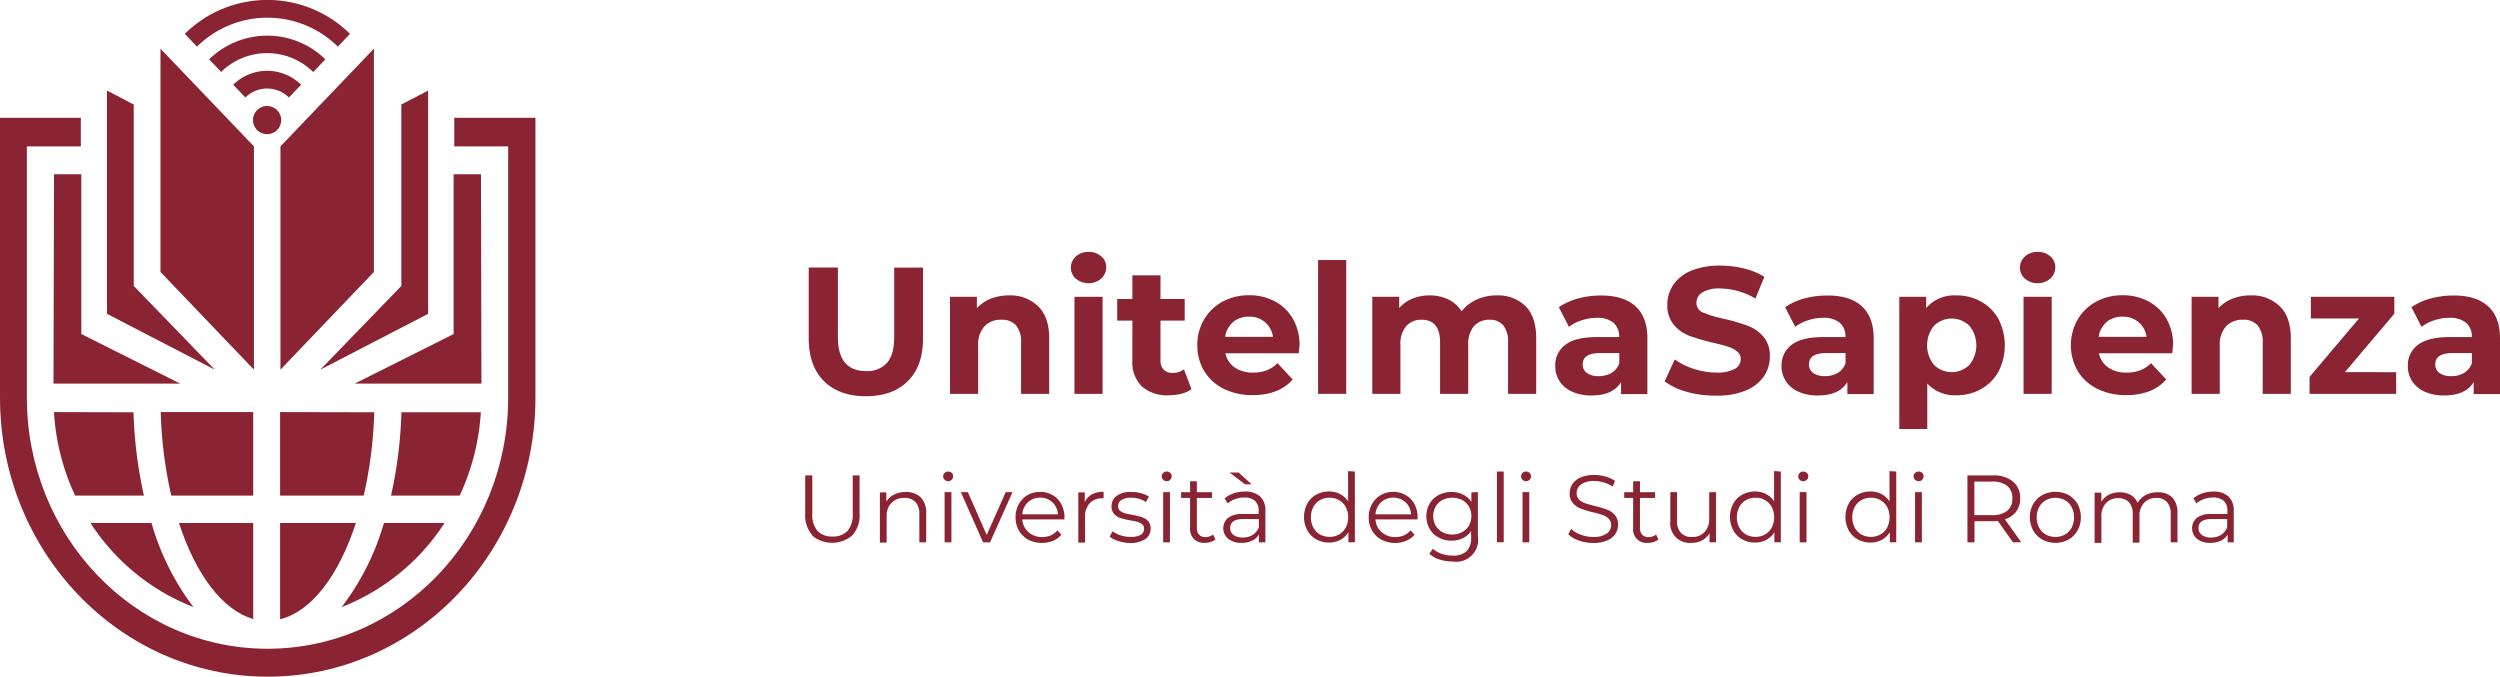 <svg id="Livello_1" data-name="Livello 1" xmlns="http://www.w3.org/2000/svg" viewBox="0 0 494.92 133.96"><defs><style>.cls-1{fill:#8b2432;}</style></defs><path class="cls-1" d="M212.1,430.32q-3-3-3-8.46v-14h5.78v13.78q0,6.71,5.57,6.71a5.22,5.22,0,0,0,4.14-1.62c.95-1.09,1.43-2.78,1.43-5.09V407.87h5.71v14q0,5.5-3,8.46c-2,2-4.76,3-8.33,3S214.09,432.3,212.1,430.32Z" transform="translate(-49 -354.89)"/><path class="cls-1" d="M254.51,415.51c1.46,1.43,2.2,3.54,2.2,6.35v11h-5.57V422.72a5,5,0,0,0-1-3.41,3.67,3.67,0,0,0-2.89-1.12,4.42,4.42,0,0,0-3.36,1.3,5.41,5.41,0,0,0-1.25,3.87v9.5h-5.57V413.65h5.32v2.25a7.34,7.34,0,0,1,2.75-1.87,9.58,9.58,0,0,1,3.61-.66A7.89,7.89,0,0,1,254.51,415.51Z" transform="translate(-49 -354.89)"/><path class="cls-1" d="M262,410.08a2.86,2.86,0,0,1-1-2.21,2.9,2.9,0,0,1,1-2.22,3.53,3.53,0,0,1,2.49-.89,3.62,3.62,0,0,1,2.5.86,2.72,2.72,0,0,1,1,2.14,3,3,0,0,1-1,2.3,3.91,3.91,0,0,1-5,0Zm-.29,3.57h5.57v19.21h-5.57Z" transform="translate(-49 -354.89)"/><path class="cls-1" d="M284.87,431.93a5.73,5.73,0,0,1-2,.91,10.35,10.35,0,0,1-2.52.3,7.45,7.45,0,0,1-5.3-1.75,6.67,6.67,0,0,1-1.88-5.14v-7.89h-3v-4.28h3V409.4h5.57v4.68h4.79v4.28h-4.79v7.82a2.62,2.62,0,0,0,.63,1.88,2.29,2.29,0,0,0,1.76.66,3.57,3.57,0,0,0,2.25-.72Z" transform="translate(-49 -354.89)"/><path class="cls-1" d="M306.12,424.83H291.59a4.51,4.51,0,0,0,1.86,2.82,6.16,6.16,0,0,0,3.64,1,7.31,7.31,0,0,0,2.66-.45,6.2,6.2,0,0,0,2.16-1.41l3,3.22c-1.8,2.07-4.45,3.1-7.92,3.1a12.61,12.61,0,0,1-5.75-1.26,9.26,9.26,0,0,1-3.85-3.52,9.64,9.64,0,0,1-1.36-5.11,9.81,9.81,0,0,1,1.34-5.08,9.46,9.46,0,0,1,3.67-3.54,10.87,10.87,0,0,1,5.23-1.26,10.68,10.68,0,0,1,5.11,1.21,8.9,8.9,0,0,1,3.59,3.48,10.38,10.38,0,0,1,1.3,5.27C306.23,423.4,306.2,423.9,306.12,424.83Zm-13-6.18a4.58,4.58,0,0,0-1.57,2.93H301a4.56,4.56,0,0,0-1.57-2.91,4.65,4.65,0,0,0-3.14-1.09A4.83,4.83,0,0,0,293.09,418.65Z" transform="translate(-49 -354.89)"/><path class="cls-1" d="M309.94,406.37h5.57v26.49h-5.57Z" transform="translate(-49 -354.89)"/><path class="cls-1" d="M351,415.49q2.12,2.13,2.12,6.37v11h-5.57V422.72a5.22,5.22,0,0,0-.94-3.41,3.33,3.33,0,0,0-2.7-1.12,4,4,0,0,0-3.11,1.26,5.48,5.48,0,0,0-1.14,3.77v9.64h-5.57V422.72q0-4.53-3.64-4.53a3.94,3.94,0,0,0-3.07,1.26,5.48,5.48,0,0,0-1.14,3.77v9.64h-5.57V413.65H326v2.22a7,7,0,0,1,2.62-1.86,8.81,8.81,0,0,1,3.41-.64,8.21,8.21,0,0,1,3.68.8,6.48,6.48,0,0,1,2.64,2.34,8,8,0,0,1,3-2.32,9.37,9.37,0,0,1,4-.82A7.74,7.74,0,0,1,351,415.49Z" transform="translate(-49 -354.89)"/><path class="cls-1" d="M372.74,415.49c1.59,1.42,2.39,3.55,2.39,6.41v11h-5.21v-2.39q-1.57,2.67-5.85,2.67a9.07,9.07,0,0,1-3.84-.75,5.68,5.68,0,0,1-2.48-2.07,5.32,5.32,0,0,1-.86-3,5,5,0,0,1,2-4.21q2-1.53,6.23-1.53h4.42a3.59,3.59,0,0,0-1.1-2.81,4.91,4.91,0,0,0-3.32-1,9.46,9.46,0,0,0-3,.49,7.89,7.89,0,0,0-2.52,1.3l-2-3.89a12.23,12.23,0,0,1,3.77-1.72,17,17,0,0,1,4.52-.6C368.86,413.37,371.15,414.07,372.74,415.49ZM368,428.73a3.58,3.58,0,0,0,1.57-1.94v-2h-3.82c-2.28,0-3.42.74-3.42,2.24a2,2,0,0,0,.83,1.7,3.77,3.77,0,0,0,2.31.62A4.75,4.75,0,0,0,368,428.73Z" transform="translate(-49 -354.89)"/><path class="cls-1" d="M383,432.48a13.26,13.26,0,0,1-4.45-2.09l2-4.35a13.24,13.24,0,0,0,3.82,1.89,14.18,14.18,0,0,0,4.42.71,7.08,7.08,0,0,0,3.65-.73,2.2,2.2,0,0,0,1.17-1.94,1.85,1.85,0,0,0-.69-1.48,5.23,5.23,0,0,0-1.79-.95c-.72-.24-1.71-.5-2.94-.79a40.36,40.36,0,0,1-4.68-1.35,7.6,7.6,0,0,1-3.12-2.18,5.88,5.88,0,0,1-1.31-4,7,7,0,0,1,1.18-3.94,7.94,7.94,0,0,1,3.55-2.8,14.55,14.55,0,0,1,5.81-1,19.2,19.2,0,0,1,4.67.57,13.81,13.81,0,0,1,4,1.64L396.52,414a14,14,0,0,0-6.93-2,6.45,6.45,0,0,0-3.59.79,2.4,2.4,0,0,0-1.16,2.07,2,2,0,0,0,1.34,1.91,22,22,0,0,0,4.09,1.23,39.35,39.35,0,0,1,4.68,1.36,7.7,7.7,0,0,1,3.12,2.14,5.71,5.71,0,0,1,1.3,4,6.88,6.88,0,0,1-1.19,3.91,8.06,8.06,0,0,1-3.59,2.8,14.67,14.67,0,0,1-5.82,1A20.24,20.24,0,0,1,383,432.48Z" transform="translate(-49 -354.89)"/><path class="cls-1" d="M417.54,415.49c1.6,1.42,2.39,3.55,2.39,6.41v11h-5.21v-2.39q-1.58,2.67-5.85,2.67a9.07,9.07,0,0,1-3.84-.75,5.73,5.73,0,0,1-2.48-2.07,5.4,5.4,0,0,1-.86-3,5,5,0,0,1,2-4.21q2-1.53,6.23-1.53h4.42a3.55,3.55,0,0,0-1.1-2.81,4.91,4.91,0,0,0-3.32-1,9.46,9.46,0,0,0-3,.49,7.89,7.89,0,0,0-2.52,1.3l-2-3.89a12.07,12.07,0,0,1,3.76-1.72,17,17,0,0,1,4.52-.6C413.66,413.37,416,414.07,417.54,415.49Zm-4.75,13.24a3.58,3.58,0,0,0,1.57-1.94v-2h-3.82c-2.28,0-3.42.74-3.42,2.24a2,2,0,0,0,.84,1.7,3.74,3.74,0,0,0,2.3.62A4.73,4.73,0,0,0,412.79,428.73Z" transform="translate(-49 -354.89)"/><path class="cls-1" d="M441.19,414.6a8.76,8.76,0,0,1,3.45,3.46,11.42,11.42,0,0,1,0,10.39,8.76,8.76,0,0,1-3.45,3.46,9.76,9.76,0,0,1-4.87,1.23,7.4,7.4,0,0,1-5.78-2.32v9H425V413.65h5.32v2.22a7.37,7.37,0,0,1,6-2.5A9.76,9.76,0,0,1,441.19,414.6Zm-2.32,12.53a6.13,6.13,0,0,0,0-7.75,5,5,0,0,0-7,0,6.17,6.17,0,0,0,0,7.75,5,5,0,0,0,7,0Z" transform="translate(-49 -354.89)"/><path class="cls-1" d="M449.89,410.08a2.86,2.86,0,0,1-1-2.21,2.9,2.9,0,0,1,1-2.22,3.53,3.53,0,0,1,2.49-.89,3.62,3.62,0,0,1,2.5.86,2.72,2.72,0,0,1,1,2.14,3,3,0,0,1-1,2.3,3.91,3.91,0,0,1-5,0Zm-.29,3.57h5.57v19.21H449.6Z" transform="translate(-49 -354.89)"/><path class="cls-1" d="M479.05,424.83H464.52a4.51,4.51,0,0,0,1.86,2.82,6.14,6.14,0,0,0,3.64,1,7.31,7.31,0,0,0,2.66-.45,6.29,6.29,0,0,0,2.16-1.41l3,3.22q-2.71,3.1-7.92,3.1a12.61,12.61,0,0,1-5.75-1.26,9.35,9.35,0,0,1-3.86-3.52,10.32,10.32,0,0,1,0-10.19,9.46,9.46,0,0,1,3.67-3.54,10.87,10.87,0,0,1,5.23-1.26,10.71,10.71,0,0,1,5.11,1.21,8.9,8.9,0,0,1,3.59,3.48,10.38,10.38,0,0,1,1.3,5.27C479.16,423.4,479.12,423.9,479.05,424.83Zm-13-6.18a4.58,4.58,0,0,0-1.57,2.93h9.46a4.56,4.56,0,0,0-1.57-2.91,4.67,4.67,0,0,0-3.14-1.09A4.83,4.83,0,0,0,466,418.65Z" transform="translate(-49 -354.89)"/><path class="cls-1" d="M500.31,415.51c1.47,1.43,2.2,3.54,2.2,6.35v11h-5.57V422.72a5,5,0,0,0-1-3.41,3.67,3.67,0,0,0-2.89-1.12,4.42,4.42,0,0,0-3.36,1.3,5.41,5.41,0,0,0-1.25,3.87v9.5h-5.57V413.65h5.32v2.25a7.42,7.42,0,0,1,2.75-1.87,9.62,9.62,0,0,1,3.61-.66A7.88,7.88,0,0,1,500.31,415.51Z" transform="translate(-49 -354.89)"/><path class="cls-1" d="M523.36,428.57v4.29H506.22V429.5L516,417.94h-9.53v-4.29H523V417l-9.78,11.56Z" transform="translate(-49 -354.89)"/><path class="cls-1" d="M541.53,415.49c1.59,1.42,2.39,3.55,2.39,6.41v11h-5.21v-2.39q-1.58,2.67-5.86,2.67a9.13,9.13,0,0,1-3.84-.75,5.73,5.73,0,0,1-2.48-2.07,5.39,5.39,0,0,1-.85-3,5,5,0,0,1,2-4.21c1.35-1,3.42-1.53,6.23-1.53h4.43a3.56,3.56,0,0,0-1.11-2.81,4.89,4.89,0,0,0-3.32-1,9.4,9.4,0,0,0-3,.49,7.89,7.89,0,0,0-2.52,1.3l-2-3.89a12.13,12.13,0,0,1,3.77-1.72,17,17,0,0,1,4.51-.6C537.65,413.37,539.93,414.07,541.53,415.49Zm-4.75,13.24a3.58,3.58,0,0,0,1.57-1.94v-2h-3.82c-2.28,0-3.43.74-3.43,2.24a2,2,0,0,0,.84,1.7,3.76,3.76,0,0,0,2.3.62A4.77,4.77,0,0,0,536.78,428.73Z" transform="translate(-49 -354.89)"/><path class="cls-1" d="M209.85,460.9a5.89,5.89,0,0,1-1.44-4.29V449h1.4v7.53a5,5,0,0,0,1,3.44,3.88,3.88,0,0,0,3,1.13,3.92,3.92,0,0,0,3-1.13,5,5,0,0,0,1-3.44V449h1.36v7.58a5.93,5.93,0,0,1-1.43,4.29,6.15,6.15,0,0,1-8,0Z" transform="translate(-49 -354.89)"/><path class="cls-1" d="M231.25,453.33a4.25,4.25,0,0,1,1.11,3.17v5.76H231v-5.63a3.28,3.28,0,0,0-.78-2.36,2.91,2.91,0,0,0-2.21-.81,3.37,3.37,0,0,0-2.54,1,3.6,3.6,0,0,0-.94,2.64v5.21h-1.34v-9.94h1.28v1.84a3.72,3.72,0,0,1,1.53-1.41,4.78,4.78,0,0,1,2.25-.5A4.09,4.09,0,0,1,231.25,453.33Z" transform="translate(-49 -354.89)"/><path class="cls-1" d="M236,449.87a.94.94,0,0,1-.29-.69,1,1,0,0,1,1-.94,1,1,0,0,1,.7.27.89.89,0,0,1,.29.66,1,1,0,0,1-.29.7,1,1,0,0,1-1.39,0Zm0,2.45h1.35v9.94H236Z" transform="translate(-49 -354.89)"/><path class="cls-1" d="M249.44,452.32,245,462.26h-1.38l-4.4-9.94h1.39l3.73,8.47,3.76-8.47Z" transform="translate(-49 -354.89)"/><path class="cls-1" d="M259.71,457.71h-8.32a3.59,3.59,0,0,0,1.19,2.5,4,4,0,0,0,2.73,1,4.33,4.33,0,0,0,1.7-.33,3.78,3.78,0,0,0,1.34-1l.75.87a4.17,4.17,0,0,1-1.65,1.21,5.93,5.93,0,0,1-4.89-.23,4.74,4.74,0,0,1-1.85-1.81,5.17,5.17,0,0,1-.66-2.61,5.36,5.36,0,0,1,.63-2.61,4.75,4.75,0,0,1,1.74-1.79,4.86,4.86,0,0,1,2.49-.64,4.76,4.76,0,0,1,2.47.64,4.43,4.43,0,0,1,1.72,1.79,5.31,5.31,0,0,1,.63,2.61Zm-7.21-3.39a3.59,3.59,0,0,0-1.11,2.39h7.05a3.58,3.58,0,0,0-1.1-2.39,3.64,3.64,0,0,0-4.84,0Z" transform="translate(-49 -354.89)"/><path class="cls-1" d="M265.16,452.76a4.82,4.82,0,0,1,2.32-.51v1.3l-.32,0a3.15,3.15,0,0,0-2.46,1,3.84,3.84,0,0,0-.89,2.7v5.06h-1.34v-9.94h1.28v1.95A3.28,3.28,0,0,1,265.16,452.76Z" transform="translate(-49 -354.89)"/><path class="cls-1" d="M270.4,462a4.9,4.9,0,0,1-1.73-.88l.6-1.06a5.15,5.15,0,0,0,1.57.81,6.49,6.49,0,0,0,2,.31,3.71,3.71,0,0,0,2-.43,1.35,1.35,0,0,0,.65-1.2,1.09,1.09,0,0,0-.36-.86,2.41,2.41,0,0,0-.9-.47,12.75,12.75,0,0,0-1.46-.31,15.64,15.64,0,0,1-1.95-.47,2.73,2.73,0,0,1-1.25-.8,2.22,2.22,0,0,1-.52-1.57,2.44,2.44,0,0,1,1-2,4.64,4.64,0,0,1,2.89-.79,7.58,7.58,0,0,1,1.93.25,5.4,5.4,0,0,1,1.58.67l-.58,1.08a5,5,0,0,0-2.93-.85,3.43,3.43,0,0,0-1.94.45,1.41,1.41,0,0,0-.65,1.19,1.17,1.17,0,0,0,.37.91,2.12,2.12,0,0,0,.91.5,13.35,13.35,0,0,0,1.52.33,16.69,16.69,0,0,1,1.9.46,2.83,2.83,0,0,1,1.23.77,2.14,2.14,0,0,1,.51,1.51,2.41,2.41,0,0,1-1.08,2.07,5.19,5.19,0,0,1-3,.77A7.69,7.69,0,0,1,270.4,462Z" transform="translate(-49 -354.89)"/><path class="cls-1" d="M279.27,449.87a.94.94,0,0,1-.28-.69.9.9,0,0,1,.28-.66.94.94,0,0,1,.7-.28,1,1,0,0,1,.7.27.88.88,0,0,1,.28.66,1,1,0,0,1-.28.7,1,1,0,0,1-1.4,0Zm0,2.45h1.34v9.94h-1.34Z" transform="translate(-49 -354.89)"/><path class="cls-1" d="M289.61,461.66a2.52,2.52,0,0,1-.94.52,3.75,3.75,0,0,1-1.16.18,2.88,2.88,0,0,1-2.15-.76,2.85,2.85,0,0,1-.76-2.13v-6h-1.78v-1.14h1.78v-2.17h1.34v2.17h3v1.14h-3v5.93a1.87,1.87,0,0,0,.45,1.35,1.67,1.67,0,0,0,1.27.47,2.46,2.46,0,0,0,.81-.14,2,2,0,0,0,.67-.37Z" transform="translate(-49 -354.89)"/><path class="cls-1" d="M298.51,453.22a3.77,3.77,0,0,1,1,2.88v6.16h-1.29v-1.55a3,3,0,0,1-1.33,1.21,4.64,4.64,0,0,1-2.09.44,4.06,4.06,0,0,1-2.64-.8,2.71,2.71,0,0,1-.07-4.13,4.47,4.47,0,0,1,2.92-.78h3.16v-.6a2.55,2.55,0,0,0-.72-2,3,3,0,0,0-2.1-.67,5.26,5.26,0,0,0-1.81.31,4.6,4.6,0,0,0-1.5.86l-.6-1a5.27,5.27,0,0,1,1.81-1,6.9,6.9,0,0,1,2.23-.35A4.2,4.2,0,0,1,298.51,453.22Zm-6.1-4.79h1.79l2.59,2.34h-1.32ZM297,460.78a3.18,3.18,0,0,0,1.21-1.5v-1.63h-3.12c-1.7,0-2.55.59-2.55,1.78a1.62,1.62,0,0,0,.66,1.37,3,3,0,0,0,1.85.5A3.51,3.51,0,0,0,297,460.78Z" transform="translate(-49 -354.89)"/><path class="cls-1" d="M317.22,448.24v14h-1.28v-2a4.12,4.12,0,0,1-1.6,1.53,4.72,4.72,0,0,1-2.24.53,5.11,5.11,0,0,1-2.53-.64,4.6,4.6,0,0,1-1.78-1.8,5.7,5.7,0,0,1,0-5.25,4.51,4.51,0,0,1,1.78-1.79,5.11,5.11,0,0,1,2.53-.63,4.61,4.61,0,0,1,2.18.5,4.14,4.14,0,0,1,1.6,1.46v-6Zm-3.13,12.45a3.58,3.58,0,0,0,1.33-1.37,4.51,4.51,0,0,0,0-4.05,3.51,3.51,0,0,0-1.33-1.37,3.7,3.7,0,0,0-1.88-.48,3.78,3.78,0,0,0-1.9.48,3.42,3.42,0,0,0-1.32,1.37,4.51,4.51,0,0,0,0,4.05,3.48,3.48,0,0,0,1.32,1.37,3.78,3.78,0,0,0,1.9.48A3.7,3.7,0,0,0,314.09,460.69Z" transform="translate(-49 -354.89)"/><path class="cls-1" d="M329.62,457.71H321.3a3.56,3.56,0,0,0,1.2,2.5,3.91,3.91,0,0,0,2.72,1,4.33,4.33,0,0,0,1.7-.33,3.78,3.78,0,0,0,1.34-1l.76.87a4.28,4.28,0,0,1-1.66,1.21,5.93,5.93,0,0,1-4.89-.23,4.74,4.74,0,0,1-1.85-1.81,5.17,5.17,0,0,1-.66-2.61,5.26,5.26,0,0,1,.64-2.61,4.65,4.65,0,0,1,1.73-1.79,4.86,4.86,0,0,1,2.49-.64,4.76,4.76,0,0,1,2.47.64,4.52,4.52,0,0,1,1.73,1.79,5.41,5.41,0,0,1,.62,2.61Zm-7.21-3.39a3.59,3.59,0,0,0-1.11,2.39h7.05a3.53,3.53,0,0,0-1.1-2.39,3.64,3.64,0,0,0-4.84,0Z" transform="translate(-49 -354.89)"/><path class="cls-1" d="M341.58,452.32v8.73a4.35,4.35,0,0,1-5,5,8.29,8.29,0,0,1-2.61-.4,5.38,5.38,0,0,1-2-1.13l.68-1a4.92,4.92,0,0,0,1.75,1,6.54,6.54,0,0,0,2.17.36,3.83,3.83,0,0,0,2.77-.87,3.69,3.69,0,0,0,.89-2.74V460a4,4,0,0,1-1.63,1.43,5,5,0,0,1-2.24.5,5.25,5.25,0,0,1-2.54-.62,4.45,4.45,0,0,1-1.8-1.72,5.13,5.13,0,0,1,0-5,4.51,4.51,0,0,1,1.79-1.7,5.33,5.33,0,0,1,2.55-.6,5,5,0,0,1,2.28.51,4.18,4.18,0,0,1,1.65,1.47v-1.91Zm-3.13,7.91a3.36,3.36,0,0,0,1.35-1.29,3.74,3.74,0,0,0,.48-1.89,3.65,3.65,0,0,0-.48-1.88,3.4,3.4,0,0,0-1.34-1.29,4.41,4.41,0,0,0-3.9,0,3.33,3.33,0,0,0-1.34,1.29,3.69,3.69,0,0,0-.48,1.89,3.74,3.74,0,0,0,.48,1.89,3.4,3.4,0,0,0,1.34,1.29,4,4,0,0,0,1.94.47A4.07,4.07,0,0,0,338.45,460.23Z" transform="translate(-49 -354.89)"/><path class="cls-1" d="M345.34,448.24h1.35v14h-1.35Z" transform="translate(-49 -354.89)"/><path class="cls-1" d="M350.41,449.87a.94.94,0,0,1-.28-.69.9.9,0,0,1,.28-.66.94.94,0,0,1,.7-.28,1,1,0,0,1,.7.27.88.88,0,0,1,.28.66,1,1,0,0,1-.28.7,1,1,0,0,1-1.4,0Zm0,2.45h1.34v9.94h-1.34Z" transform="translate(-49 -354.89)"/><path class="cls-1" d="M361.57,461.9a5.21,5.21,0,0,1-2.09-1.24l.55-1.08a5.11,5.11,0,0,0,1.91,1.16,6.87,6.87,0,0,0,2.46.45,4.44,4.44,0,0,0,2.66-.66,2,2,0,0,0,.89-1.69,1.67,1.67,0,0,0-.48-1.26,3.23,3.23,0,0,0-1.18-.73,19.13,19.13,0,0,0-2-.56,18.42,18.42,0,0,1-2.38-.73,3.87,3.87,0,0,1-1.52-1.06,2.81,2.81,0,0,1-.64-1.95,3.29,3.29,0,0,1,.53-1.82,3.64,3.64,0,0,1,1.63-1.32,6.58,6.58,0,0,1,2.72-.49,8,8,0,0,1,2.22.31,6.64,6.64,0,0,1,1.88.86l-.47,1.12a6.83,6.83,0,0,0-3.63-1.1,4.34,4.34,0,0,0-2.62.67,2.08,2.08,0,0,0-.88,1.73,1.74,1.74,0,0,0,.48,1.28,3.27,3.27,0,0,0,1.21.73c.49.17,1.14.36,2,.56a20.39,20.39,0,0,1,2.35.71,3.8,3.8,0,0,1,1.52,1.06,2.78,2.78,0,0,1,.63,1.92,3.24,3.24,0,0,1-.54,1.82,3.69,3.69,0,0,1-1.65,1.31,7,7,0,0,1-2.74.48A8.37,8.37,0,0,1,361.57,461.9Z" transform="translate(-49 -354.89)"/><path class="cls-1" d="M377.32,461.66a2.47,2.47,0,0,1-.93.52,3.82,3.82,0,0,1-1.17.18,2.64,2.64,0,0,1-2.91-2.89v-6h-1.77v-1.14h1.77v-2.17h1.35v2.17h3v1.14h-3v5.93a1.86,1.86,0,0,0,.44,1.35,1.69,1.69,0,0,0,1.28.47,2.45,2.45,0,0,0,.8-.14,1.9,1.9,0,0,0,.67-.37Z" transform="translate(-49 -354.89)"/><path class="cls-1" d="M388.72,452.32v9.94h-1.29v-1.81a3.71,3.71,0,0,1-1.45,1.41,4.43,4.43,0,0,1-2.12.5,3.85,3.85,0,0,1-4.19-4.27v-5.77H381V458a3.38,3.38,0,0,0,.77,2.39,2.93,2.93,0,0,0,2.21.81,3.24,3.24,0,0,0,2.48-1,3.66,3.66,0,0,0,.91-2.65v-5.22Z" transform="translate(-49 -354.89)"/><path class="cls-1" d="M401.55,448.24v14h-1.28v-2a4.12,4.12,0,0,1-1.6,1.53,4.72,4.72,0,0,1-2.24.53,5.11,5.11,0,0,1-2.53-.64,4.6,4.6,0,0,1-1.78-1.8,5.7,5.7,0,0,1,0-5.25,4.51,4.51,0,0,1,1.78-1.79,5.11,5.11,0,0,1,2.53-.63,4.61,4.61,0,0,1,2.18.5,4.14,4.14,0,0,1,1.6,1.46v-6Zm-3.13,12.45a3.44,3.44,0,0,0,1.33-1.37,4.51,4.51,0,0,0,0-4.05,3.38,3.38,0,0,0-1.33-1.37,3.7,3.7,0,0,0-1.88-.48,3.8,3.8,0,0,0-1.9.48,3.42,3.42,0,0,0-1.32,1.37,4.51,4.51,0,0,0,0,4.05,3.48,3.48,0,0,0,1.32,1.37,3.8,3.8,0,0,0,1.9.48A3.7,3.7,0,0,0,398.42,460.69Z" transform="translate(-49 -354.89)"/><path class="cls-1" d="M405.28,449.87a.94.94,0,0,1-.29-.69,1,1,0,0,1,1-.94,1,1,0,0,1,.7.27.89.89,0,0,1,.29.66,1,1,0,0,1-.29.7.94.94,0,0,1-.7.28A.92.92,0,0,1,405.28,449.87Zm0,2.45h1.35v9.94h-1.35Z" transform="translate(-49 -354.89)"/><path class="cls-1" d="M424.4,448.24v14h-1.28v-2a4.12,4.12,0,0,1-1.6,1.53,4.72,4.72,0,0,1-2.24.53,5.11,5.11,0,0,1-2.53-.64,4.6,4.6,0,0,1-1.78-1.8,5.7,5.7,0,0,1,0-5.25,4.51,4.51,0,0,1,1.78-1.79,5.11,5.11,0,0,1,2.53-.63,4.61,4.61,0,0,1,2.18.5,4.14,4.14,0,0,1,1.6,1.46v-6Zm-3.13,12.45a3.51,3.51,0,0,0,1.33-1.37,4.51,4.51,0,0,0,0-4.05,3.44,3.44,0,0,0-1.33-1.37,3.7,3.7,0,0,0-1.88-.48,3.78,3.78,0,0,0-1.9.48,3.42,3.42,0,0,0-1.32,1.37,4.51,4.51,0,0,0,0,4.05,3.48,3.48,0,0,0,1.32,1.37,3.78,3.78,0,0,0,1.9.48A3.7,3.7,0,0,0,421.27,460.69Z" transform="translate(-49 -354.89)"/><path class="cls-1" d="M428.12,449.87a1,1,0,0,1-.28-.69.94.94,0,0,1,.28-.66,1,1,0,0,1,.7-.28,1,1,0,0,1,.7.27.89.89,0,0,1,.29.66,1,1,0,0,1-.29.7.94.94,0,0,1-.7.28A1,1,0,0,1,428.12,449.87Zm0,2.45h1.35v9.94h-1.35Z" transform="translate(-49 -354.89)"/><path class="cls-1" d="M447.5,462.26l-3-4.25a9,9,0,0,1-1.05.06h-3.56v4.19h-1.4V449h5a6,6,0,0,1,4,1.21,4.13,4.13,0,0,1,1.44,3.33,4.33,4.33,0,0,1-.78,2.62,4.42,4.42,0,0,1-2.24,1.54l3.23,4.53ZM446.38,456a3,3,0,0,0,1-2.44,3,3,0,0,0-1-2.47,4.6,4.6,0,0,0-3-.86h-3.52v6.64h3.52A4.55,4.55,0,0,0,446.38,456Z" transform="translate(-49 -354.89)"/><path class="cls-1" d="M453.32,461.71a4.79,4.79,0,0,1-1.82-1.81,5.49,5.49,0,0,1,0-5.22,4.74,4.74,0,0,1,1.82-1.79,5.56,5.56,0,0,1,5.18,0,4.69,4.69,0,0,1,1.8,1.79,5.57,5.57,0,0,1,0,5.22,4.74,4.74,0,0,1-1.8,1.81,5.49,5.49,0,0,1-5.18,0Zm4.49-1a3.46,3.46,0,0,0,1.31-1.37,4.6,4.6,0,0,0,0-4.05,3.39,3.39,0,0,0-1.31-1.37,4,4,0,0,0-3.8,0,3.51,3.51,0,0,0-1.33,1.37,4.51,4.51,0,0,0,0,4.05,3.58,3.58,0,0,0,1.33,1.37,4,4,0,0,0,3.8,0Z" transform="translate(-49 -354.89)"/><path class="cls-1" d="M479,453.32a4.35,4.35,0,0,1,1.07,3.18v5.76h-1.34v-5.63a3.36,3.36,0,0,0-.75-2.36,2.73,2.73,0,0,0-2.11-.81,3.14,3.14,0,0,0-2.43,1,3.7,3.7,0,0,0-.89,2.64v5.21h-1.34v-5.63a3.36,3.36,0,0,0-.75-2.36,2.76,2.76,0,0,0-2.13-.81,3.16,3.16,0,0,0-2.43,1,3.7,3.7,0,0,0-.89,2.64v5.21h-1.35v-9.94H465v1.82a3.54,3.54,0,0,1,1.47-1.4,4.64,4.64,0,0,1,2.18-.49,4.17,4.17,0,0,1,2.16.53,3.21,3.21,0,0,1,1.37,1.57,3.85,3.85,0,0,1,1.58-1.54,4.78,4.78,0,0,1,2.35-.56A4,4,0,0,1,479,453.32Z" transform="translate(-49 -354.89)"/><path class="cls-1" d="M490.21,453.22a3.77,3.77,0,0,1,1,2.88v6.16H490v-1.55a3,3,0,0,1-1.33,1.21,4.64,4.64,0,0,1-2.09.44,4.08,4.08,0,0,1-2.64-.8,2.73,2.73,0,0,1-.07-4.13,4.47,4.47,0,0,1,2.92-.78h3.16v-.6a2.55,2.55,0,0,0-.72-2,3,3,0,0,0-2.1-.67,5.26,5.26,0,0,0-1.81.31,4.45,4.45,0,0,0-1.49.86l-.61-1a5.27,5.27,0,0,1,1.81-1,6.9,6.9,0,0,1,2.23-.35A4.2,4.2,0,0,1,490.21,453.22Zm-1.51,7.56a3.18,3.18,0,0,0,1.21-1.5v-1.63h-3.12c-1.7,0-2.55.59-2.55,1.78a1.62,1.62,0,0,0,.66,1.37,3,3,0,0,0,1.85.5A3.51,3.51,0,0,0,488.7,460.78Z" transform="translate(-49 -354.89)"/><path class="cls-1" d="M154.93,378.21h-16v5.66H149.6v49.74c0,27.46-21.32,49.71-47.64,49.71s-47.64-22.25-47.64-49.71V383.87H65v-5.66H49V433.6c0,30.51,23.71,55.25,53,55.25s53-24.74,53-55.25c0,0,0-55.39,0-55.39" transform="translate(-49 -354.89)"/><path class="cls-1" d="M66.92,458.43A42.75,42.75,0,0,0,87.3,475.07,50.16,50.16,0,0,1,79,458.43Z" transform="translate(-49 -354.89)"/><path class="cls-1" d="M84.43,458.43c3.31,10.15,8.6,17.27,14.7,19v-19Z" transform="translate(-49 -354.89)"/><path class="cls-1" d="M104.45,458.43v19.05c6.24-1.53,11.65-8.72,15-19.05Z" transform="translate(-49 -354.89)"/><path class="cls-1" d="M125,458.43a50.17,50.17,0,0,1-8.36,16.64A42.8,42.8,0,0,0,137,458.43Z" transform="translate(-49 -354.89)"/><path class="cls-1" d="M140,453a45.27,45.27,0,0,0,4.19-16.49H128.47A86.84,86.84,0,0,1,126.41,453Z" transform="translate(-49 -354.89)"/><path class="cls-1" d="M59.69,436.47A45.26,45.26,0,0,0,63.87,453H77.49a87,87,0,0,1-2.06-16.49Z" transform="translate(-49 -354.89)"/><path class="cls-1" d="M80.82,436.47A83.83,83.83,0,0,0,82.91,453H99.13V436.47Z" transform="translate(-49 -354.89)"/><path class="cls-1" d="M104.45,436.47V453H121a83.83,83.83,0,0,0,2.09-16.49Z" transform="translate(-49 -354.89)"/><polygon class="cls-1" points="31.77 9.64 31.77 53.84 50.27 73.18 50.27 28.98 31.77 9.64 31.77 9.64"/><polygon class="cls-1" points="21.18 17.93 26.48 20.69 26.48 56.61 42.52 73.18 21.18 62.13 21.18 17.93 21.18 17.93"/><polygon class="cls-1" points="16.1 66.13 16.1 34.5 10.69 34.5 10.59 75.94 35.68 75.94 16.1 66.13 16.1 66.13"/><polygon class="cls-1" points="74.02 9.64 74.02 53.84 55.52 73.18 55.52 28.98 74.02 9.64 74.02 9.64"/><polygon class="cls-1" points="84.75 17.93 79.45 20.69 79.45 56.61 63.41 73.18 84.75 62.13 84.75 17.93 84.75 17.93"/><polygon class="cls-1" points="89.8 66.13 89.8 34.5 95.22 34.5 95.31 75.94 70.22 75.94 89.8 66.13 89.8 66.13"/><path class="cls-1" d="M104.67,378.7a2.79,2.79,0,1,1-2.79-2.83,2.8,2.8,0,0,1,2.79,2.83Z" transform="translate(-49 -354.89)"/><path class="cls-1" d="M97.58,374.19a6.11,6.11,0,0,1,8.61,0l2.42-2.52a9.55,9.55,0,0,0-13.44,0l2.41,2.52Z" transform="translate(-49 -354.89)"/><path class="cls-1" d="M92.76,369.15a13,13,0,0,1,18.25,0l2.4-2.51a16.44,16.44,0,0,0-23,0l2.39,2.5Z" transform="translate(-49 -354.89)"/><path class="cls-1" d="M88,364.12a19.83,19.83,0,0,1,27.88,0l2.41-2.53a23.27,23.27,0,0,0-32.7,0L88,364.12Z" transform="translate(-49 -354.89)"/></svg>